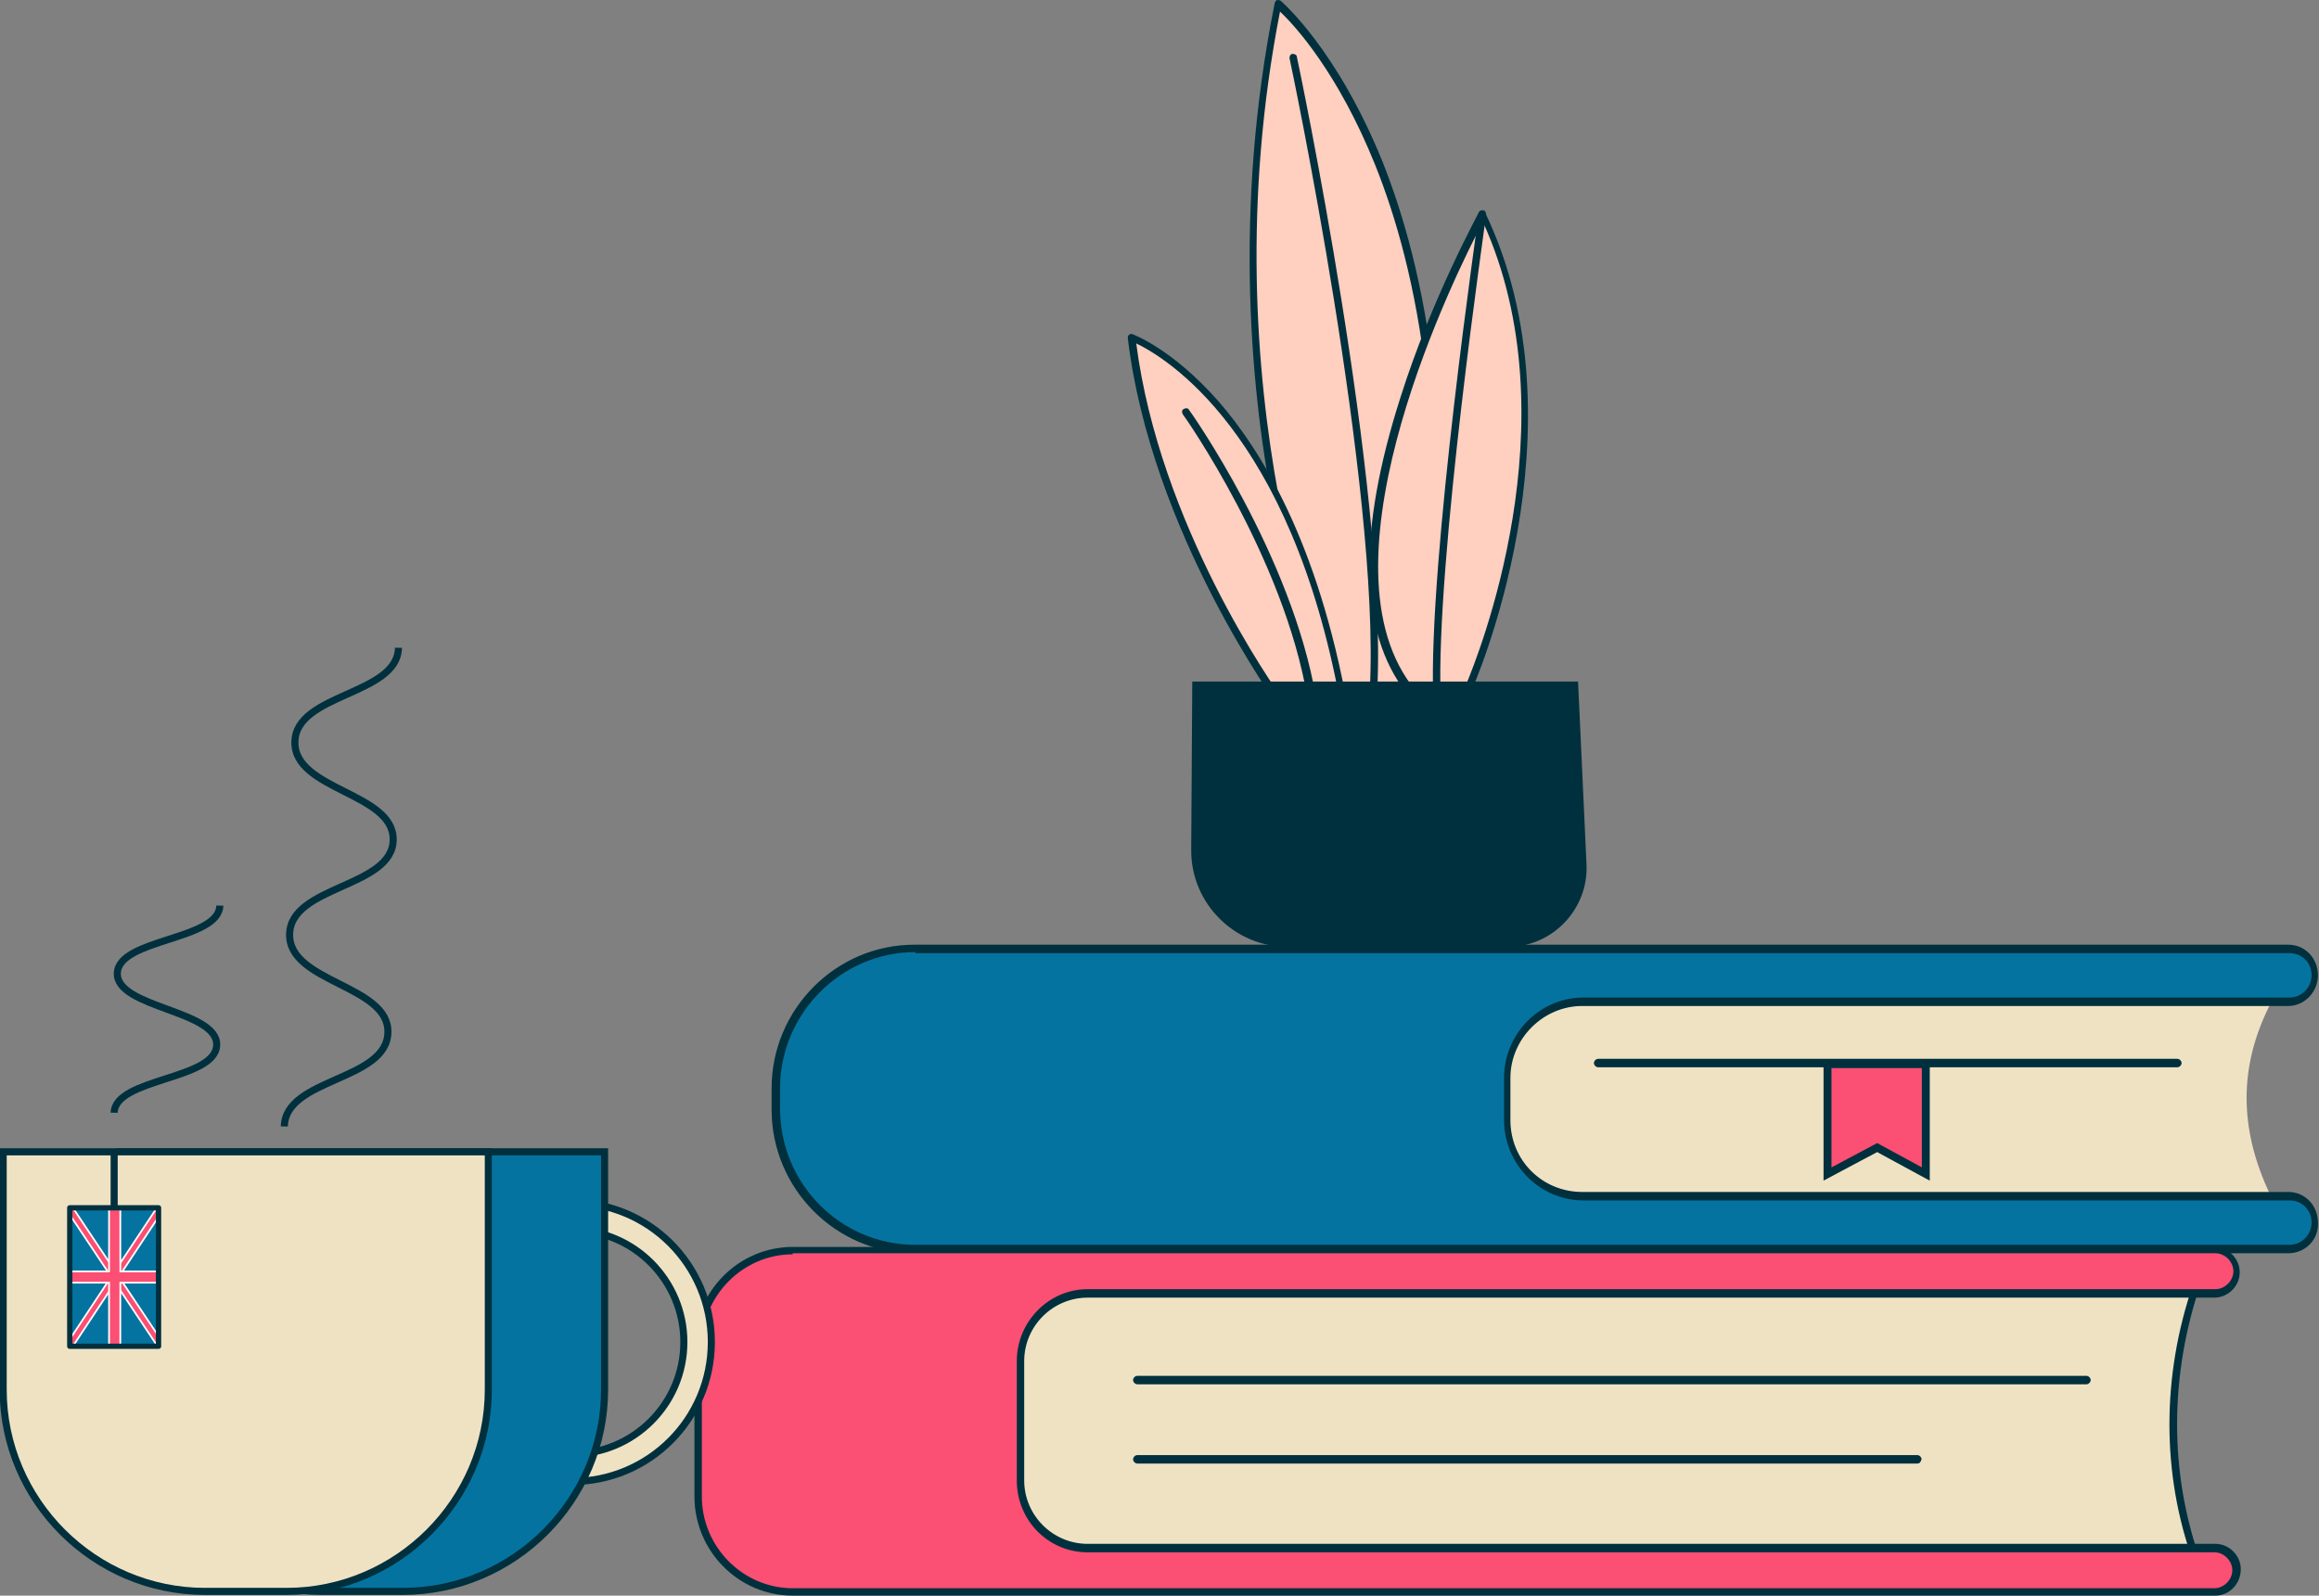 <?xml version="1.0" encoding="utf-8"?>
<!-- Generator: Adobe Illustrator 27.0.1, SVG Export Plug-In . SVG Version: 6.00 Build 0)  -->
<svg version="1.1" id="Layer_1" xmlns="http://www.w3.org/2000/svg" xmlns:xlink="http://www.w3.org/1999/xlink" x="0px" y="0px"
	 viewBox="0 0 219.4 151" style="enable-background:new 0 0 219.4 151;" xml:space="preserve">
<rect x="0" y="0" width="219.4" height="151" fill="#808080" stroke="none"/>
<style type="text/css">
	.st0{fill:#EFE2C3;}
	.st1{fill:#FB4F73;stroke:#00303D;stroke-width:0.75;stroke-miterlimit:10;}
	.st2{fill:#0573A0;}
	.st3{fill:#00303D;}
	.st4{fill:#FB4F73;}
	.st5{fill:#FFCFBF;}
	.st6{fill:#EFE2C3;stroke:#00303D;stroke-width:0.669;stroke-miterlimit:10;}
	.st7{fill:none;stroke:#00303D;stroke-width:0.669;stroke-miterlimit:10;}
	.st8{clip-path:url(#SVGID_00000080179878207832409130000006146071108288920710_);fill:#0573A0;}
	.st9{clip-path:url(#SVGID_00000080179878207832409130000006146071108288920710_);}
	.st10{fill:none;stroke:#FFFFFF;stroke-width:0.769;stroke-miterlimit:10;}
	.st11{fill:none;stroke:#FB4F73;stroke-width:0.44;stroke-miterlimit:10;}
	
		.st12{clip-path:url(#SVGID_00000080179878207832409130000006146071108288920710_);fill:none;stroke:#FFFFFF;stroke-width:0.33;stroke-miterlimit:10;}
	.st13{clip-path:url(#SVGID_00000080179878207832409130000006146071108288920710_);fill:#FB4F73;}
	.st14{fill:none;stroke:#00303D;stroke-width:0.5;stroke-linecap:round;stroke-linejoin:round;stroke-miterlimit:10;}
</style>
<g>
	<g>
		<g>
			<g>
				<g>
					<path class="st0" d="M214.5,113.2c-2.9-6.1-3.2-12.2,0-18.4l-2.3-2.8l-76.1,2.1l2.2,20.2l74,0.7L214.5,113.2z"/>
					<polygon class="st1" points="172.9,111.1 177.6,108.6 182.2,111.1 182.2,100.7 172.9,100.7 					"/>
					<path class="st0" d="M212.3,115.4C212.3,115.4,212.3,115.4,212.3,115.4l-74-0.7c-0.2,0-0.3-0.1-0.4-0.3l-2.2-20.2
						c0-0.1,0-0.2,0.1-0.3c0.1-0.1,0.2-0.1,0.3-0.1l76.1-2.1c0.1,0,0.2,0,0.3,0.1l2.3,2.8c0.1,0.1,0.1,0.3,0,0.4
						c-3,5.9-3,11.8,0,18.1c0.1,0.1,0,0.3-0.1,0.4l-2.1,1.8C212.5,115.3,212.4,115.4,212.3,115.4z M138.6,113.9l73.6,0.7l1.8-1.5
						c-2.9-6.3-2.9-12.4,0-18.3l-2-2.5l-75.5,2.1L138.6,113.9z"/>
				</g>
				<g>
					<path class="st2" d="M86.6,89.8h83h47c1.4,0,2.5,1.1,2.5,2.5s-1.1,2.5-2.5,2.5h-66.8c-3.9,0-7.1,3.2-7.1,7.2v4
						c0,4,3.2,7.2,7.1,7.2h66.8c1.4,0,2.5,1.1,2.5,2.5c0,1.4-1.1,2.5-2.5,2.5h-130c-7.3,0-13.1-5.9-13.1-13.3V103
						C73.4,95.7,79.3,89.8,86.6,89.8z"/>
					<g>
						<path class="st3" d="M216.5,118.6h-130c-7.4,0-13.5-6.1-13.5-13.6V103c0-7.5,6.1-13.6,13.5-13.6h130c1.6,0,2.8,1.3,2.8,2.9
							c0,1.6-1.3,2.9-2.8,2.9h-66.8c-3.7,0-6.8,3.1-6.8,6.8v4c0,3.8,3,6.8,6.8,6.8h66.8c1.6,0,2.8,1.3,2.8,2.9
							C219.4,117.3,218.1,118.6,216.5,118.6z M86.6,90.1c-7,0-12.8,5.8-12.8,12.9v1.9c0,7.1,5.7,12.9,12.8,12.9h130
							c1.2,0,2.1-1,2.1-2.1c0-1.2-0.9-2.1-2.1-2.1h-66.8c-4.1,0-7.5-3.4-7.5-7.6v-4c0-4.2,3.4-7.6,7.5-7.6h66.8c1.2,0,2.1-1,2.1-2.1
							c0-1.2-0.9-2.1-2.1-2.1H86.6z"/>
					</g>
				</g>
			</g>
			<g>
				<g>
					<path class="st0" d="M208,148.1H89.3v-27l118.7,0C204.9,130,204.8,139.6,208,148.1z"/>
					<g>
						<path class="st3" d="M208,148.5H89.3c-0.2,0-0.4-0.2-0.4-0.4v-27c0-0.2,0.2-0.4,0.4-0.4l118.7,0c0.1,0,0.2,0.1,0.3,0.2
							c0.1,0.1,0.1,0.2,0,0.3c-3.1,8.9-3.1,18.4,0,26.8c0,0.1,0,0.2,0,0.3C208.2,148.5,208.1,148.5,208,148.5z M89.7,147.8h117.8
							c-3-8.3-3-17.6,0-26.3l-117.8,0V147.8z"/>
					</g>
				</g>
				<path class="st3" d="M197.4,131h-89.8c-0.2,0-0.4-0.2-0.4-0.4c0-0.2,0.2-0.4,0.4-0.4h89.8c0.2,0,0.4,0.2,0.4,0.4
					C197.8,130.8,197.6,131,197.4,131z"/>
				<path class="st3" d="M181.4,138.5h-73.8c-0.2,0-0.4-0.2-0.4-0.4c0-0.2,0.2-0.4,0.4-0.4h73.8c0.2,0,0.4,0.2,0.4,0.4
					C181.7,138.4,181.6,138.5,181.4,138.5z"/>
				<g>
					<path class="st4" d="M102.9,122.4h106.7c1.1,0,2-0.9,2-2.1c0-1.1-0.9-2.1-2-2.1H75c-4.9,0-9,4.1-9,9v14.2c0,5,4,9,9,9h134.5
						c1.1,0,2-0.9,2-2.1s-0.9-2.1-2-2.1H102.9c-3.5,0-6.3-2.9-6.3-6.4v-11.3C96.6,125.3,99.4,122.4,102.9,122.4z"/>
					<g>
						<path class="st3" d="M209.6,151H75c-5.1,0-9.3-4.2-9.3-9.4v-14.2c0-5.2,4.2-9.4,9.3-9.4h134.5c1.3,0,2.4,1.1,2.4,2.4
							c0,1.3-1.1,2.4-2.4,2.4H102.9c-3.3,0-6,2.7-6,6v11.3c0,3.3,2.7,6,6,6h106.7c1.3,0,2.4,1.1,2.4,2.4
							C212,149.9,210.9,151,209.6,151z M75,118.7c-4.7,0-8.6,3.9-8.6,8.7v14.2c0,4.8,3.9,8.7,8.6,8.7h134.5c0.9,0,1.7-0.8,1.7-1.7
							c0-0.9-0.8-1.7-1.7-1.7H102.9c-3.7,0-6.7-3-6.7-6.8v-11.3c0-3.7,3-6.8,6.7-6.8h106.7c0.9,0,1.7-0.8,1.7-1.7
							c0-0.9-0.8-1.7-1.7-1.7H75z"/>
					</g>
				</g>
				<path class="st3" d="M206,101h-54.8c-0.2,0-0.4-0.2-0.4-0.4c0-0.2,0.2-0.4,0.4-0.4H206c0.2,0,0.4,0.2,0.4,0.4
					C206.4,100.8,206.2,101,206,101z"/>
			</g>
		</g>
		<g>
			<g>
				<g>
					<path class="st5" d="M126.7,68.3c0,0-13.5-29.6-5.8-67.9c0,0,20.9,17.5,13.4,67.9H126.7z"/>
					<g>
						<path class="st3" d="M134.3,68.7h-7.6c-0.1,0-0.3-0.1-0.3-0.2c0-0.1-3.4-7.6-5.8-19.7c-2.2-11.2-4-28.6,0-48.5
							c0-0.1,0.1-0.2,0.2-0.3c0.1,0,0.3,0,0.4,0.1c0.2,0.2,5.3,4.6,9.6,15.2c3.9,9.8,7.8,26.9,3.9,53.1
							C134.6,68.5,134.5,68.7,134.3,68.7z M126.9,67.9h7.1c3.8-25.7,0-42.6-3.9-52.3c-3.5-8.7-7.6-13.2-9-14.5
							C114.1,36.9,125.8,65.2,126.9,67.9z"/>
					</g>
				</g>
				<path class="st3" d="M130,65.6C130,65.6,130,65.6,130,65.6c-0.2,0-0.4-0.2-0.4-0.4c1-18.9-7.5-59.3-7.6-59.7
					c0-0.2,0.1-0.4,0.3-0.4c0.2,0,0.4,0.1,0.4,0.3c0.1,0.4,8.6,40.9,7.6,59.9C130.3,65.4,130.2,65.6,130,65.6z"/>
			</g>
			<g>
				<g>
					<path class="st5" d="M140.3,20.2c0,0-17.4,31.4-6.9,45h5.6C138.9,65.2,150.1,40.6,140.3,20.2z"/>
					<g>
						<path class="st3" d="M138.9,65.6h-5.6c-0.1,0-0.2-0.1-0.3-0.1c-4.4-5.7-4.6-15.1-0.5-27.9c3-9.5,7.4-17.4,7.4-17.5
							c0.1-0.1,0.2-0.2,0.3-0.2c0.1,0,0.3,0.1,0.3,0.2c9.8,20.4-1.2,45.1-1.3,45.3C139.2,65.5,139.1,65.6,138.9,65.6z M133.5,64.8
							h5.2c1-2.4,10.2-24.9,1.6-43.8C137.9,25.5,124.4,52.6,133.5,64.8z"/>
					</g>
				</g>
				<path class="st3" d="M136,66.4c-0.2,0-0.4-0.2-0.4-0.3c-0.5-13,4.3-45.6,4.3-45.9c0-0.2,0.2-0.3,0.4-0.3c0.2,0,0.3,0.2,0.3,0.4
					c0,0.3-4.8,32.9-4.3,45.8C136.3,66.2,136.2,66.4,136,66.4C136,66.4,136,66.4,136,66.4z"/>
			</g>
			<g>
				<g>
					<path class="st5" d="M107.1,31.9c0,0,14.8,5.1,20.2,35h-5.8C121.4,66.9,109.3,50.4,107.1,31.9z"/>
					<g>
						<path class="st3" d="M127.2,67.2h-5.8c-0.1,0-0.2-0.1-0.3-0.1c-0.1-0.2-12.2-16.7-14.4-35.1c0-0.1,0-0.2,0.1-0.3
							c0.1-0.1,0.2-0.1,0.3-0.1c0.2,0.1,3.8,1.4,8.2,6.4c4,4.6,9.4,13.3,12.2,28.9c0,0.1,0,0.2-0.1,0.3
							C127.5,67.2,127.4,67.2,127.2,67.2z M121.6,66.5h5.2c-4.7-25.7-16.6-32.7-19.3-34C109.7,49.6,120.4,64.9,121.6,66.5z"/>
					</g>
				</g>
				<path class="st3" d="M124.1,66.4c-0.2,0-0.3-0.1-0.4-0.3c-2.2-13.3-11.7-26.8-11.8-26.9c-0.1-0.2-0.1-0.4,0.1-0.5
					c0.2-0.1,0.4-0.1,0.5,0.1c0.1,0.1,9.7,13.7,12,27.2C124.5,66.2,124.3,66.4,124.1,66.4C124.1,66.4,124.1,66.4,124.1,66.4z"/>
			</g>
			<path class="st3" d="M112.8,64.5h36.5l0.8,17.3c0.2,4.2-3.2,7.8-7.4,7.8h-20.9c-5,0-9.1-4.1-9.1-9.1L112.8,64.5z"/>
		</g>
	</g>
	<g>
		<g>
			<path class="st6" d="M54.1,140.2v-2.6c5.8,0,10.6-4.7,10.6-10.6c0-5.8-4.7-10.6-10.6-10.6v-2.6c7.3,0,13.2,5.9,13.2,13.2
				C67.3,134.3,61.4,140.2,54.1,140.2z"/>
		</g>
		<g>
			<path class="st2" d="M30.4,150.6h7.7c10.5,0,19.1-8.6,19.1-19.1V109H11.3v22.5C11.3,142,19.9,150.6,30.4,150.6z"/>
			<path class="st7" d="M30.4,150.6h7.7c10.5,0,19.1-8.6,19.1-19.1V109H11.3v22.5C11.3,142,19.9,150.6,30.4,150.6z"/>
		</g>
		<g>
			<path class="st0" d="M19.4,150.6h7.7c10.5,0,19.1-8.6,19.1-19.1V109H0.3v22.5C0.3,142,8.9,150.6,19.4,150.6z"/>
			<path class="st7" d="M19.4,150.6h7.7c10.5,0,19.1-8.6,19.1-19.1V109H0.3v22.5C0.3,142,8.9,150.6,19.4,150.6z"/>
		</g>
		<g>
			<g>
				<g>
					<g>
						<defs>
							
								<rect id="SVGID_1_" x="4.3" y="116.7" transform="matrix(5.657945e-07 -1 1 5.657945e-07 -110.029 131.651)" width="13.1" height="8.4"/>
						</defs>
						<clipPath id="SVGID_00000044887641012235597960000015313806670164704154_">
							<use xlink:href="#SVGID_1_"  style="overflow:visible;"/>
						</clipPath>
						
							<rect x="6.6" y="114.3" style="clip-path:url(#SVGID_00000044887641012235597960000015313806670164704154_);fill:#0573A0;" width="8.4" height="13.1"/>
						<g style="clip-path:url(#SVGID_00000044887641012235597960000015313806670164704154_);">
							<line class="st10" x1="6.2" y1="127.9" x2="15.4" y2="114"/>
						</g>
						<g style="clip-path:url(#SVGID_00000044887641012235597960000015313806670164704154_);">
							<line class="st10" x1="6.2" y1="113.8" x2="15.4" y2="127.6"/>
						</g>
						<g style="clip-path:url(#SVGID_00000044887641012235597960000015313806670164704154_);">
							<line class="st11" x1="6.2" y1="127.9" x2="15.4" y2="114"/>
						</g>
						<g style="clip-path:url(#SVGID_00000044887641012235597960000015313806670164704154_);">
							<line class="st11" x1="6.2" y1="113.8" x2="15.4" y2="127.6"/>
						</g>
						
							<polygon style="clip-path:url(#SVGID_00000044887641012235597960000015313806670164704154_);fill:none;stroke:#FFFFFF;stroke-width:0.33;stroke-miterlimit:10;" points="
							10.4,114.2 10.4,120.4 4.1,120.4 4.1,121.3 10.4,121.3 10.4,127.5 11.3,127.5 11.3,121.3 17.5,121.3 17.5,120.4 11.3,120.4 
							11.3,114.2 						"/>
						<polygon style="clip-path:url(#SVGID_00000044887641012235597960000015313806670164704154_);fill:#FB4F73;" points="
							10.4,114.2 10.4,120.4 4.1,120.4 4.1,121.3 10.4,121.3 10.4,127.5 11.3,127.5 11.3,121.3 17.5,121.3 17.5,120.4 11.3,120.4 
							11.3,114.2 						"/>
					</g>
					<rect x="6.6" y="114.3" class="st14" width="8.4" height="13.1"/>
				</g>
			</g>
			<line class="st7" x1="10.8" y1="114.2" x2="10.8" y2="109"/>
		</g>
		<path class="st7" d="M37.7,61.3c-0.1,4.5-9.7,4.3-9.8,8.9c-0.1,4.6,9.4,4.8,9.3,9.3c-0.1,4.5-9.7,4.3-9.8,8.9
			c-0.1,4.6,9.4,4.8,9.3,9.3c-0.1,4.6-9.7,4.3-9.8,8.9"/>
		<path class="st7" d="M20.8,85.7c-0.1,3.3-9.6,3.1-9.7,6.4c-0.1,3.3,9.5,3.5,9.4,6.8s-9.6,3.1-9.7,6.4"/>
	</g>
</g>
</svg>
